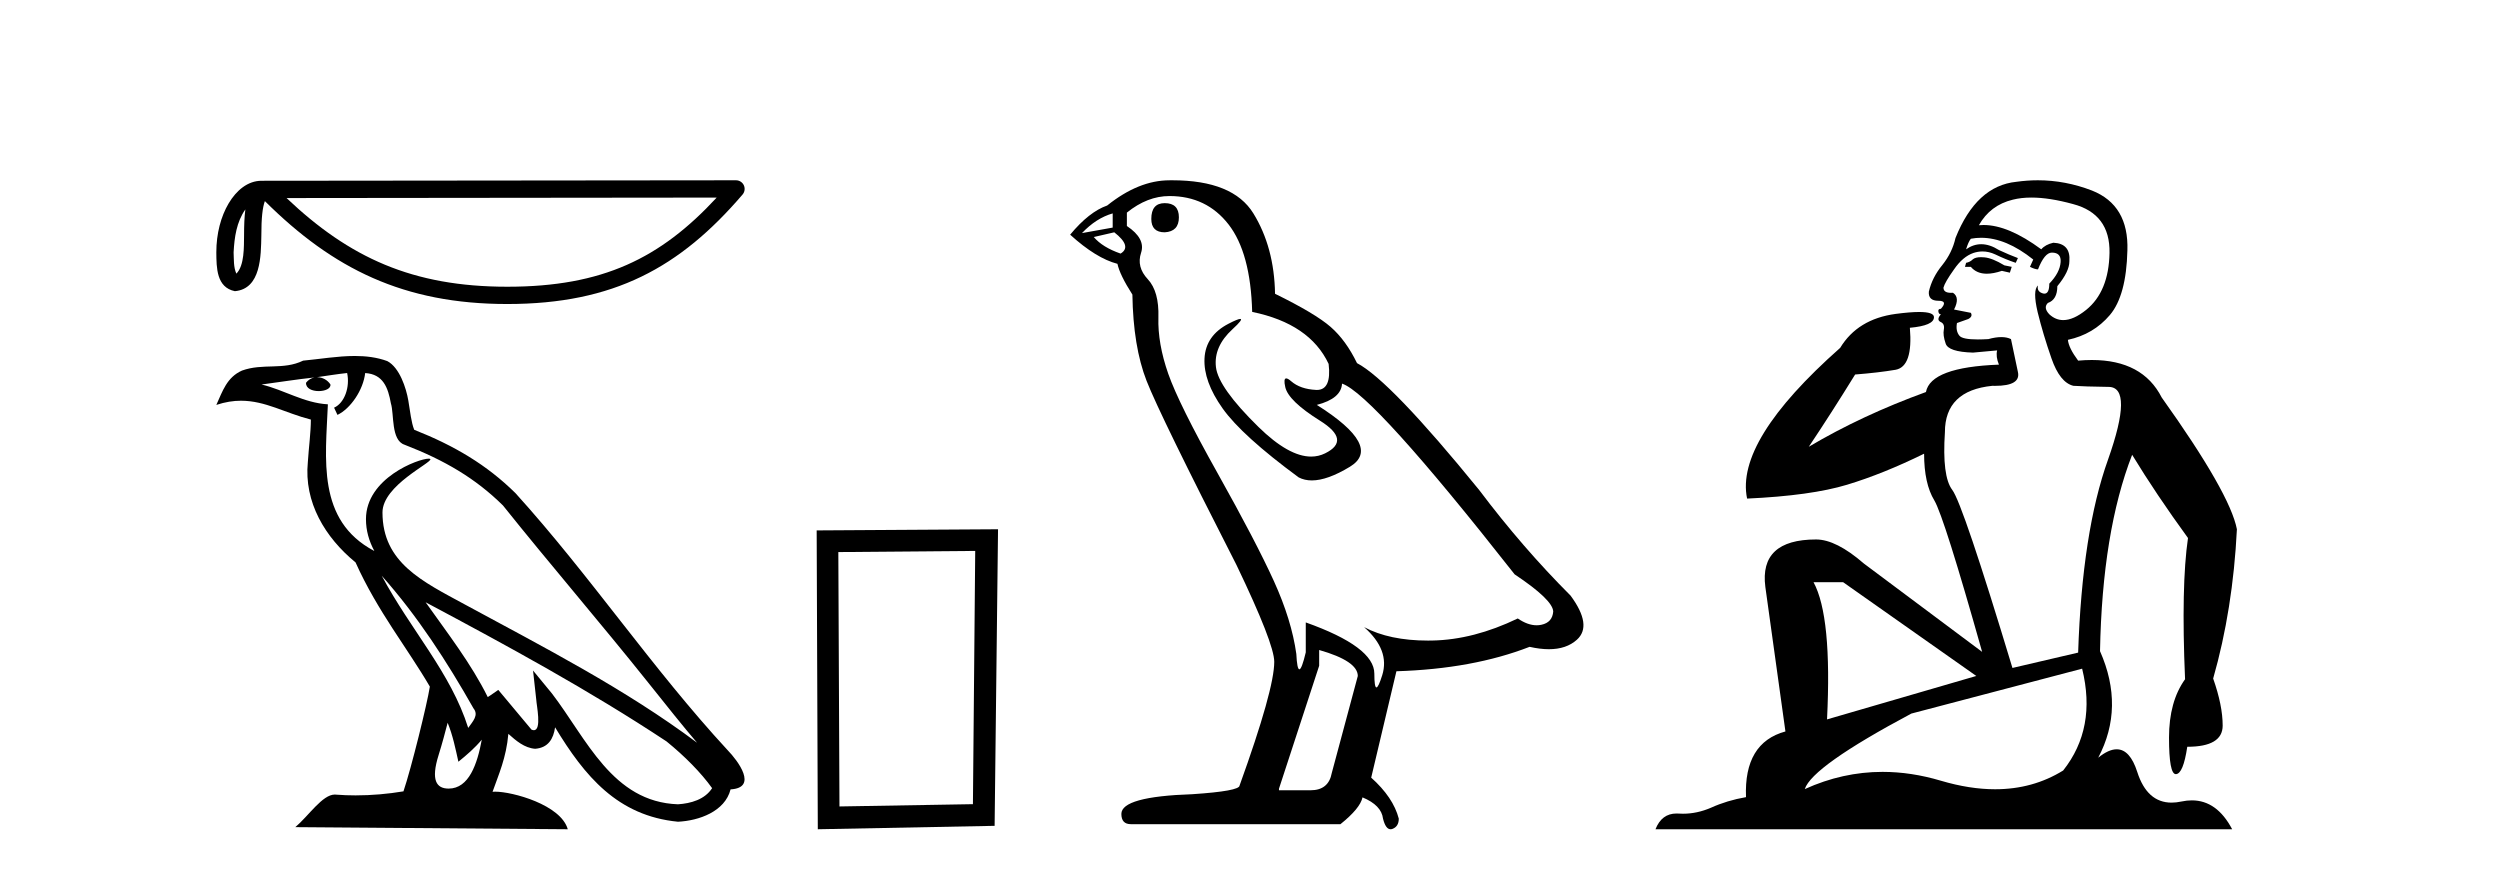<?xml version='1.0' encoding='UTF-8' standalone='yes'?><svg xmlns='http://www.w3.org/2000/svg' xmlns:xlink='http://www.w3.org/1999/xlink' width='117.0' height='41.0' ><path d='M 11.483 9.8 C 11.069 10.387 10.969 11.112 10.933 11.81 C 10.949 12.14 10.924 12.497 11.061 12.807 C 11.447 12.422 11.413 11.533 11.422 11.035 C 11.422 10.544 11.438 10.142 11.483 9.8 ZM 33.541 9.247 L 13.411 9.269 C 16.351 12.056 19.3 13.419 23.744 13.419 C 28.207 13.419 30.908 12.09 33.541 9.247 ZM 34.444 8.437 C 34.602 8.437 34.746 8.529 34.812 8.672 C 34.878 8.816 34.854 8.985 34.751 9.105 C 31.827 12.518 28.723 14.228 23.744 14.228 C 18.898 14.228 15.588 12.585 12.396 9.412 C 12.285 9.716 12.231 10.195 12.231 11.035 C 12.211 11.97 12.218 13.519 10.992 13.627 C 10.129 13.45 10.13 12.528 10.124 11.81 C 10.124 10.928 10.34 10.128 10.7 9.52 C 11.061 8.912 11.594 8.46 12.24 8.46 L 34.444 8.437 C 34.444 8.437 34.444 8.437 34.444 8.437 Z' style='fill:#000000;stroke:none' /><path d='M 17.865 26.945 L 17.865 26.945 C 19.538 28.825 20.924 30.97 22.158 33.149 C 22.418 33.469 22.126 33.762 21.912 34.066 C 21.098 31.483 19.226 29.49 17.865 26.945 ZM 16.246 17.457 C 16.386 18.108 16.129 18.858 15.635 19.08 L 15.793 19.417 C 16.409 19.124 17.002 18.246 17.09 17.459 C 17.932 17.509 18.162 18.143 18.294 18.879 C 18.452 19.381 18.292 20.601 18.929 20.812 C 20.81 21.541 22.249 22.383 23.54 23.657 C 25.768 26.443 28.096 29.141 30.323 31.93 C 31.189 33.016 31.981 34.01 32.623 34.76 C 29.24 32.231 25.46 30.297 21.751 28.287 C 19.78 27.216 17.9 26.34 17.9 23.982 C 17.9 22.714 20.236 21.651 20.14 21.486 C 20.132 21.472 20.105 21.465 20.062 21.465 C 19.582 21.465 17.127 22.376 17.127 24.296 C 17.127 24.828 17.269 25.321 17.517 25.781 C 17.513 25.781 17.509 25.78 17.506 25.78 C 14.813 24.353 15.24 21.467 15.345 18.922 C 14.226 18.86 13.304 18.249 12.241 17.995 C 13.065 17.888 13.887 17.751 14.713 17.666 L 14.713 17.666 C 14.558 17.697 14.416 17.787 14.322 17.913 C 14.309 18.184 14.615 18.303 14.915 18.303 C 15.206 18.303 15.491 18.19 15.464 17.992 C 15.332 17.787 15.091 17.653 14.845 17.653 C 14.838 17.653 14.83 17.654 14.823 17.654 C 15.234 17.595 15.782 17.507 16.246 17.457 ZM 20.95 33.826 C 21.191 34.413 21.316 35.034 21.453 35.649 C 21.845 35.331 22.225 35.005 22.547 34.617 L 22.547 34.617 C 22.338 35.757 21.946 36.906 20.997 36.906 C 20.423 36.906 20.157 36.518 20.525 35.341 C 20.699 34.787 20.837 34.257 20.95 33.826 ZM 19.919 28.186 L 19.919 28.186 C 23.759 30.232 27.561 32.297 31.193 34.698 C 32.048 35.391 32.81 36.164 33.327 36.886 C 32.984 37.418 32.333 37.601 31.73 37.641 C 28.656 37.534 27.453 34.57 25.829 32.453 L 24.946 31.38 L 25.098 32.755 C 25.109 33.002 25.362 34.173 24.985 34.173 C 24.952 34.173 24.916 34.165 24.874 34.146 L 23.32 32.287 C 23.154 32.396 22.998 32.521 22.826 32.622 C 22.056 31.063 20.928 29.611 19.919 28.186 ZM 16.605 16.66 C 15.798 16.66 14.971 16.805 14.187 16.878 C 13.252 17.334 12.305 16.987 11.324 17.343 C 10.616 17.66 10.417 18.305 10.124 18.95 C 10.542 18.811 10.921 18.754 11.279 18.754 C 12.422 18.754 13.342 19.329 14.549 19.636 C 14.547 20.242 14.452 20.93 14.407 21.623 C 14.22 23.5 15.209 25.148 16.64 26.321 C 17.664 28.603 19.082 30.354 20.117 32.134 C 19.993 32.933 19.249 35.951 18.882 37.035 C 18.164 37.156 17.396 37.224 16.642 37.224 C 16.338 37.224 16.035 37.213 15.739 37.19 C 15.716 37.186 15.693 37.185 15.67 37.185 C 15.088 37.185 14.448 38.179 13.821 38.71 L 26.572 38.809 C 26.246 37.66 23.981 37.05 23.176 37.05 C 23.129 37.05 23.088 37.052 23.052 37.056 C 23.336 36.243 23.691 35.479 23.791 34.344 C 24.147 34.663 24.546 35.007 25.045 35.043 C 25.654 34.997 25.901 34.581 25.978 34.038 C 27.358 36.32 28.9 38.183 31.73 38.457 C 32.708 38.41 33.927 37.982 34.191 36.943 C 35.488 36.87 34.537 35.606 34.055 35.11 C 30.525 31.29 27.612 26.928 24.124 23.079 C 22.781 21.754 21.264 20.857 19.385 20.114 C 19.246 19.77 19.2 19.282 19.109 18.744 C 19.01 18.158 18.697 17.198 18.125 16.899 C 17.637 16.72 17.125 16.66 16.605 16.66 Z' style='fill:#000000;stroke:none' /><path d='M 45.64 25.783 L 45.533 37.635 L 39.287 37.742 L 39.234 25.837 L 45.64 25.783 ZM 46.708 24.769 L 38.22 24.823 L 38.273 38.809 L 46.548 38.649 L 46.708 24.769 Z' style='fill:#000000;stroke:none' /><path d='M 54.508 9.507 Q 53.881 9.507 53.881 10.245 Q 53.881 10.872 54.508 10.872 Q 55.172 10.835 55.172 10.171 Q 55.172 9.507 54.508 9.507 ZM 52.074 9.987 L 52.074 10.651 L 50.636 10.909 Q 51.3 10.208 52.074 9.987 ZM 52.148 10.872 Q 52.996 11.536 52.443 11.868 Q 51.595 11.573 51.189 11.093 L 52.148 10.872 ZM 54.73 9.175 Q 56.463 9.175 57.496 10.503 Q 58.529 11.831 58.602 14.597 Q 61.295 15.15 62.18 17.031 Q 62.323 18.249 61.631 18.249 Q 61.611 18.249 61.59 18.248 Q 60.852 18.211 60.428 17.843 Q 60.274 17.709 60.195 17.709 Q 60.058 17.709 60.151 18.119 Q 60.299 18.765 61.774 19.687 Q 63.25 20.609 62.014 21.217 Q 61.707 21.368 61.361 21.368 Q 60.312 21.368 58.897 19.982 Q 57.016 18.138 56.906 17.179 Q 56.795 16.22 57.68 15.408 Q 58.207 14.926 58.042 14.926 Q 57.93 14.926 57.496 15.15 Q 56.426 15.703 56.371 16.773 Q 56.316 17.843 57.219 19.115 Q 58.123 20.388 60.778 22.342 Q 61.05 22.484 61.393 22.484 Q 62.122 22.484 63.176 21.844 Q 64.725 20.904 61.627 18.949 Q 62.77 18.654 62.807 17.953 Q 64.245 18.433 70.884 26.879 Q 72.655 28.059 72.691 28.612 Q 72.655 29.129 72.138 29.239 Q 72.028 29.263 71.914 29.263 Q 71.495 29.263 71.032 28.944 Q 68.966 29.94 67.03 29.977 Q 66.928 29.979 66.828 29.979 Q 65.028 29.979 63.84 29.35 L 63.84 29.35 Q 65.057 30.42 64.688 31.6 Q 64.509 32.172 64.417 32.172 Q 64.319 32.172 64.319 31.526 Q 64.319 30.272 61.11 29.129 L 61.11 30.53 Q 60.922 31.324 60.81 31.324 Q 60.704 31.324 60.668 30.604 Q 60.447 29.018 59.617 27.192 Q 58.787 25.367 56.98 22.139 Q 55.172 18.912 54.674 17.492 Q 54.177 16.072 54.213 14.855 Q 54.25 13.638 53.716 13.066 Q 53.181 12.495 53.402 11.831 Q 53.623 11.167 52.738 10.577 L 52.738 9.95 Q 53.697 9.175 54.73 9.175 ZM 61.737 30.42 Q 63.545 30.936 63.545 31.637 L 62.328 36.173 Q 62.18 36.985 61.332 36.985 L 59.856 36.985 L 59.856 36.911 L 61.737 31.157 L 61.737 30.42 ZM 54.863 8.437 Q 54.797 8.437 54.73 8.438 Q 53.291 8.438 51.816 9.618 Q 50.968 9.913 50.083 10.983 Q 51.3 12.089 52.296 12.347 Q 52.406 12.864 52.996 13.786 Q 53.033 16.22 53.66 17.824 Q 54.287 19.429 57.865 26.436 Q 59.635 30.124 59.635 30.973 Q 59.635 32.264 58.012 36.763 Q 58.012 37.022 55.799 37.169 Q 52.48 37.28 52.48 38.091 Q 52.48 38.571 52.923 38.571 L 62.733 38.571 Q 63.655 37.833 63.766 37.317 Q 64.651 37.685 64.725 38.312 Q 64.849 38.809 65.078 38.809 Q 65.121 38.809 65.167 38.792 Q 65.463 38.681 65.463 38.312 Q 65.204 37.317 64.172 36.394 L 65.352 31.415 Q 68.929 31.305 71.585 30.272 Q 72.077 30.383 72.487 30.383 Q 73.306 30.383 73.798 29.94 Q 74.536 29.276 73.503 27.875 Q 71.253 25.625 69.225 22.932 Q 65.057 17.806 63.508 16.994 Q 62.991 15.925 62.272 15.298 Q 61.553 14.671 59.672 13.749 Q 59.635 11.573 58.658 9.987 Q 57.703 8.437 54.863 8.437 Z' style='fill:#000000;stroke:none' /><path d='M 92.711 12.036 Q 92.457 12.036 92.337 12.129 Q 92.201 12.266 92.013 12.3 L 91.961 12.488 L 92.235 12.488 Q 92.505 12.81 92.983 12.81 Q 93.291 12.81 93.687 12.676 L 94.062 12.761 L 94.148 12.488 L 93.806 12.419 Q 93.243 12.078 92.867 12.044 Q 92.783 12.036 92.711 12.036 ZM 95.07 9.246 Q 95.909 9.246 97.017 9.55 Q 98.76 10.011 98.725 11.839 Q 98.691 13.649 97.632 14.503 Q 97.039 14.98 96.561 14.98 Q 96.201 14.98 95.907 14.708 Q 95.617 14.401 95.839 14.179 Q 96.283 14.025 96.283 13.393 Q 96.847 12.71 96.847 12.232 Q 96.915 11.395 96.095 11.36 Q 95.719 11.446 95.531 11.668 Q 93.988 10.53 92.829 10.53 Q 92.718 10.53 92.611 10.541 L 92.611 10.541 Q 93.14 9.601 94.199 9.345 Q 94.59 9.246 95.07 9.246 ZM 92.716 11.128 Q 93.883 11.128 95.156 12.146 L 95.002 12.488 Q 95.241 12.607 95.378 12.607 Q 95.685 11.822 96.027 11.822 Q 96.471 11.822 96.437 12.266 Q 96.402 12.761 95.907 13.274 Q 95.907 13.743 95.679 13.743 Q 95.65 13.743 95.617 13.735 Q 95.309 13.649 95.378 13.359 L 95.378 13.359 Q 95.121 13.581 95.361 14.606 Q 95.617 15.648 96.01 16.775 Q 96.402 17.902 97.034 18.056 Q 97.53 18.09 98.691 18.107 Q 99.853 18.124 98.657 21.506 Q 97.444 24.888 97.257 30.542 L 94.182 31.26 Q 91.859 23.573 91.364 22.924 Q 90.885 22.292 91.022 20.225 Q 91.022 18.278 93.243 18.056 Q 93.307 18.058 93.368 18.058 Q 94.585 18.058 94.438 17.407 Q 94.302 16.741 94.114 15.87 Q 93.926 15.776 93.661 15.776 Q 93.396 15.776 93.055 15.87 Q 92.781 15.886 92.562 15.886 Q 91.849 15.886 91.705 15.716 Q 91.517 15.494 91.586 15.118 L 92.115 14.93 Q 92.337 14.811 92.235 14.64 L 91.449 14.486 Q 91.739 13.923 91.398 13.701 Q 91.348 13.704 91.305 13.704 Q 90.954 13.704 90.954 13.461 Q 91.022 13.205 91.449 12.607 Q 91.859 12.01 92.354 11.839 Q 92.568 11.768 92.781 11.768 Q 93.08 11.768 93.379 11.907 Q 93.875 12.146 94.336 12.3 L 94.438 12.078 Q 94.028 11.924 93.55 11.702 Q 93.118 11.429 92.722 11.429 Q 92.351 11.429 92.013 11.668 Q 92.115 11.326 92.235 11.173 Q 92.473 11.128 92.716 11.128 ZM 86.257 27.246 L 92.491 31.635 L 85.505 33.668 Q 85.744 28.851 84.873 27.246 ZM 97.444 31.294 Q 98.128 34.078 96.556 36.059 Q 95.138 36.937 93.373 36.937 Q 92.183 36.937 90.834 36.538 Q 89.444 36.124 88.105 36.124 Q 86.235 36.124 84.463 36.93 Q 84.805 35.871 89.451 33.395 L 97.444 31.294 ZM 95.369 8.437 Q 94.873 8.437 94.37 8.508 Q 92.491 8.696 91.517 11.138 Q 91.364 11.822 90.902 12.402 Q 90.424 12.983 90.27 13.649 Q 90.236 14.076 90.715 14.076 Q 91.176 14.076 90.834 14.452 Q 90.698 14.452 90.715 14.572 Q 90.732 14.708 90.834 14.708 Q 90.612 14.965 90.817 15.067 Q 91.022 15.152 90.971 15.426 Q 90.92 15.682 91.056 16.075 Q 91.176 16.468 92.337 16.502 L 93.465 16.399 L 93.465 16.399 Q 93.396 16.69 93.55 17.065 Q 90.356 17.185 90.134 18.347 Q 87.128 19.44 84.651 20.909 Q 85.693 19.354 86.82 17.527 Q 87.913 17.441 88.716 17.305 Q 89.536 17.151 89.382 15.34 Q 90.51 15.238 90.51 14.845 Q 90.51 14.601 89.817 14.601 Q 89.395 14.601 88.716 14.691 Q 86.94 14.93 86.12 16.28 Q 81.201 20.635 81.764 23.334 Q 84.753 23.197 86.444 22.685 Q 88.135 22.173 90.048 21.233 Q 90.048 22.634 90.527 23.42 Q 90.988 24.205 92.764 30.508 L 87.23 26.374 Q 85.932 25.247 84.993 25.247 Q 82.328 25.247 82.618 27.468 L 83.558 34.232 Q 81.611 34.761 81.713 37.306 Q 80.825 37.46 80.073 37.802 Q 79.424 38.082 78.762 38.082 Q 78.658 38.082 78.553 38.075 Q 78.506 38.072 78.461 38.072 Q 77.766 38.072 77.477 38.809 L 104.465 38.809 Q 103.753 37.457 102.579 37.457 Q 102.344 37.457 102.09 37.511 Q 101.848 37.563 101.63 37.563 Q 100.483 37.563 100.024 36.128 Q 99.684 35.067 99.061 35.067 Q 98.681 35.067 98.196 35.461 Q 99.443 33.104 98.281 30.474 Q 98.384 24.888 99.784 21.284 Q 100.895 23.112 102.398 25.179 Q 102.073 27.399 102.261 31.789 Q 101.51 32.831 101.51 34.522 Q 101.51 36.23 101.828 36.23 Q 101.831 36.23 101.834 36.23 Q 102.176 36.213 102.364 34.949 Q 104.021 34.949 104.021 33.958 Q 104.021 33.019 103.576 31.755 Q 104.499 28.527 104.687 24.769 Q 104.362 23.078 101.168 18.603 Q 100.276 16.848 97.897 16.848 Q 97.589 16.848 97.257 16.878 Q 96.812 16.28 96.778 15.904 Q 97.974 15.648 98.743 14.742 Q 99.511 13.837 99.562 11.719 Q 99.631 9.601 97.906 8.918 Q 96.66 8.437 95.369 8.437 Z' style='fill:#000000;stroke:none' /></svg>